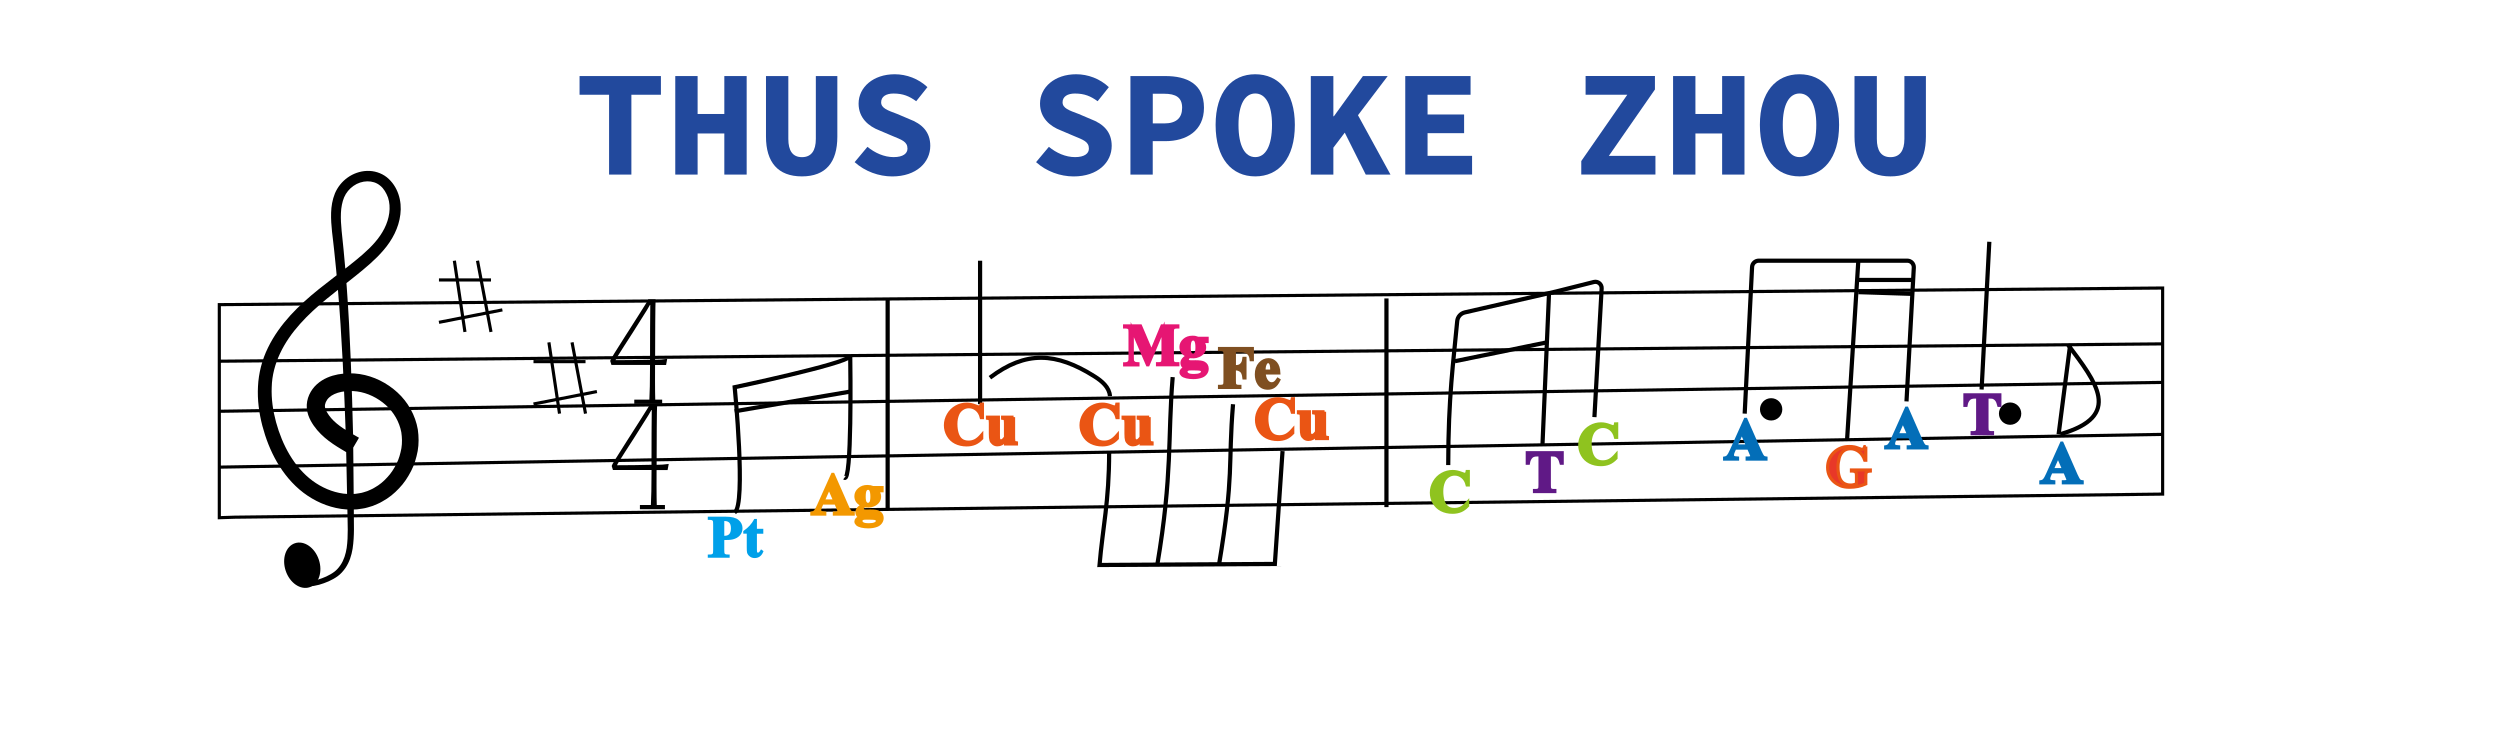 <svg xmlns="http://www.w3.org/2000/svg" xmlns:xlink="http://www.w3.org/1999/xlink" x="0px" y="0px" viewBox="0 0 595.28 175.43" style="enable-background:new 0 0 595.28 175.43;" xml:space="preserve"><style type="text/css">	.st0{fill:none;stroke:#000000;stroke-width:0.75;stroke-miterlimit:10;}	.st1{fill:none;stroke:#000000;stroke-miterlimit:10;}	.st2{fill:#00A0E9;stroke:#00A0E9;stroke-width:0.5;stroke-miterlimit:10;}	.st3{fill:#F39800;stroke:#F39800;stroke-width:0.75;stroke-miterlimit:10;}	.st4{fill:#EA5514;stroke:#EA5514;stroke-width:0.75;stroke-miterlimit:10;}	.st5{fill:#E61673;stroke:#E61673;stroke-width:0.75;stroke-miterlimit:10;}	.st6{fill:#7F4F21;stroke:#7F4F21;stroke-width:0.75;stroke-miterlimit:10;}	.st7{fill:#8FC31F;stroke:#8FC31F;stroke-width:0.75;stroke-miterlimit:10;}	.st8{fill:#601986;stroke:#601986;stroke-width:0.75;stroke-miterlimit:10;}	.st9{fill:#036EB8;stroke:#036EB8;stroke-width:0.75;stroke-miterlimit:10;}	.st10{fill:#E83828;stroke:#EA5514;stroke-width:0.75;stroke-miterlimit:10;}	.st11{fill:#22499D;}	.st12{fill:none;}</style><g id="&#x56FE;&#x5C42;_1">	<polygon class="st0" points="52.22,123.27 52.22,75.16 52.22,72.54 514.95,68.58 514.95,117.65 55.89,123.15  "></polygon>	<line class="st0" x1="52.22" y1="86.01" x2="514.95" y2="81.88"></line>	<line class="st0" x1="52.22" y1="97.93" x2="514.95" y2="91.05"></line>	<line class="st0" x1="52.22" y1="111.23" x2="514.95" y2="103.43"></line>	<g>		<g>			<g>				<g>					<path d="M70.29,136.07c0.09,0.73,0.41,1.46,1.04,1.86c0.62,0.41,1.39,0.5,2.12,0.47c1.48-0.04,2.9-0.54,4.24-1.13      c0.66-0.32,1.32-0.67,1.9-1.11c0.58-0.43,1.07-1,1.48-1.6c0.83-1.21,1.25-2.65,1.48-4.09c0.41-2.91,0.21-5.89,0.17-8.84      l-0.18-8.88l-0.19-8.87l-0.34-8.87c-0.24-5.91-0.53-11.82-0.92-17.72c-0.39-5.9-0.88-11.79-1.52-17.67      c-0.28-2.93-0.82-5.86-0.73-8.95c0.05-1.54,0.29-3.09,0.91-4.62c0.63-1.5,1.69-2.82,3.02-3.77c1.33-0.95,2.94-1.53,4.61-1.59      c1.66-0.06,3.39,0.46,4.72,1.51c2.67,2.16,3.65,5.69,3.23,8.86c-0.37,3.2-1.96,6.12-3.96,8.45c-2.01,2.37-4.36,4.28-6.67,6.15      c-4.64,3.73-9.44,7.17-13.26,11.47c-3.82,4.25-6.61,9.45-6.74,15.05c-0.12,2.79,0.29,5.61,1.03,8.34      c0.75,2.74,1.82,5.39,3.25,7.79c1.43,2.39,3.25,4.54,5.42,6.15c2.18,1.61,4.73,2.72,7.35,3.07c1.3,0.15,2.64,0.17,3.88-0.1      c0.64-0.07,1.24-0.33,1.85-0.5c0.58-0.27,1.19-0.48,1.73-0.84c1.13-0.62,2.14-1.47,3.01-2.44c0.9-0.94,1.61-2.07,2.19-3.23      c0.6-1.16,0.93-2.43,1.17-3.69c0.21-1.27,0.16-2.56-0.02-3.8c-0.47-2.47-1.77-4.77-3.7-6.49c-1.91-1.71-4.34-2.9-6.84-3.24      c-1.25-0.17-2.5-0.12-3.72,0.1c-1.2,0.24-2.27,0.71-2.95,1.36c-0.69,0.64-1.06,1.55-0.97,2.2c0.04,0.68,0.69,1.79,1.48,2.7      c1.59,1.85,4.02,3.19,6.62,4.67l-2.27,3.88c-2.48-1.49-5.39-3.01-7.69-5.71c-0.57-0.68-1.07-1.38-1.52-2.2      c-0.44-0.82-0.83-1.8-0.94-2.94c-0.1-1.15,0.13-2.29,0.57-3.26c0.44-0.97,1.06-1.81,1.82-2.5c1.53-1.38,3.34-2.03,5.04-2.36      c1.71-0.3,3.46-0.34,5.15-0.08c3.39,0.52,6.51,2.11,8.99,4.38c2.49,2.27,4.28,5.42,4.86,8.83c0.24,1.7,0.26,3.43-0.03,5.1      c-0.32,1.66-0.79,3.3-1.57,4.78c-0.77,1.49-1.69,2.91-2.86,4.11c-1.14,1.23-2.46,2.31-3.96,3.12      c-0.72,0.45-1.53,0.74-2.31,1.08c-0.82,0.23-1.63,0.54-2.48,0.64c-1.69,0.33-3.39,0.29-5.05,0.07      c-3.32-0.49-6.39-1.89-8.98-3.85c-2.61-1.99-4.67-4.52-6.27-7.25c-1.59-2.75-2.72-5.68-3.51-8.69      c-0.78-3.02-1.21-6.17-1.04-9.36c0.15-3.18,0.98-6.4,2.39-9.25c1.39-2.86,3.26-5.41,5.34-7.7c4.19-4.59,9.17-8.04,13.76-11.66      c2.3-1.82,4.56-3.63,6.35-5.7c1.8-2.06,3.09-4.44,3.42-6.99c0.17-1.26,0.08-2.52-0.29-3.66c-0.42-1.13-1.02-2.19-1.89-2.87      c-1.69-1.42-4.4-1.31-6.34,0.07c-0.97,0.68-1.76,1.62-2.23,2.72c-0.45,1.08-0.71,2.42-0.76,3.76c-0.12,2.7,0.36,5.65,0.62,8.62      c0.58,5.92,1,11.85,1.32,17.78c0.32,5.93,0.54,11.86,0.72,17.78l0.24,8.88l0.09,8.9l0.08,8.9c-0.01,2.98,0.19,5.88-0.29,9.06      c-0.26,1.57-0.75,3.21-1.75,4.64c-0.51,0.71-1.06,1.35-1.81,1.9c-0.7,0.51-1.42,0.88-2.15,1.22c-1.48,0.63-3,1.15-4.76,1.2      c-0.86,0.02-1.86-0.06-2.84-0.71c-0.97-0.62-1.48-1.81-1.56-2.79L70.29,136.07z"></path>				</g>			</g>		</g>	</g>	<line class="st0" x1="104.52" y1="66.66" x2="116.91" y2="66.66"></line>	<line class="st0" x1="104.52" y1="76.75" x2="119.62" y2="73.79"></line>	<line class="st0" x1="108.19" y1="62.08" x2="110.71" y2="79.04"></line>	<line class="st0" x1="113.7" y1="62.08" x2="116.91" y2="79.04"></line>	<line class="st0" x1="127.03" y1="86.11" x2="139.42" y2="86.11"></line>	<line class="st0" x1="127.03" y1="96.2" x2="142.13" y2="93.23"></line>	<line class="st0" x1="130.7" y1="81.52" x2="133.23" y2="98.49"></line>	<line class="st0" x1="136.21" y1="81.52" x2="139.42" y2="98.49"></line>	<ellipse transform="matrix(0.949 -0.316 0.316 0.949 -38.848 29.665)" cx="71.98" cy="134.53" rx="4.16" ry="5.52"></ellipse>	<polyline class="st1" points="152.37,120.75 156.01,120.75 158.33,120.75  "></polyline>	<line class="st1" x1="151.03" y1="95.66" x2="157.67" y2="95.66"></line>	<path class="st1" d="M174.94,122.01c2.75-1.83,0-29.81,0-29.81s26.14-5.5,27.52-7.34"></path>	<path class="st1" d="M202.45,84.86c0.04,2.7,0.42,30.24-1.38,28.89"></path>	<line class="st1" x1="174.94" y1="97.93" x2="202.51" y2="93.23"></line>	<line class="st1" x1="211.36" y1="71.18" x2="211.36" y2="121.29"></line>	<line class="st1" x1="233.37" y1="62.08" x2="233.37" y2="96.23"></line>	<path class="st1" d="M235.71,89.93c8.56-6.46,15.75-6.09,24.94-0.28c1.73,1.09,3.52,2.61,3.64,4.67"></path>	<path class="st1" d="M264.1,107.66c0,11.82-1.53,17.91-2.29,26.87l41.75-0.25l1.83-26.87"></path>	<path class="st1" d="M279.23,89.79c-1.22,14.91,0,22.83-3.67,44.74"></path>	<line class="st1" x1="330.13" y1="71.06" x2="330.13" y2="120.75"></line>	<path class="st1" d="M344.84,110.73c0-16.19,1.28-24.86,2.14-34.27c0.09-1.01,0.83-1.84,1.81-2.07l21.78-4.99l8.94-2.25  c0.98-0.25,1.92,0.53,1.86,1.54l-1.72,30.63"></path>	<line class="st1" x1="367.28" y1="105.92" x2="368.84" y2="69.83"></line>	<line class="st1" x1="346.42" y1="86.01" x2="368.33" y2="81.52"></line>	<path class="st1" d="M415.43,98.49l1.76-34.9c0.04-0.85,0.74-1.52,1.6-1.52h35.35c0.9,0,1.61,0.75,1.56,1.65l-1.74,31.86"></path>	<line class="st1" x1="442.49" y1="62.08" x2="439.81" y2="104.72"></line>	<line class="st1" x1="442.2" y1="66.66" x2="455.54" y2="66.66"></line>	<line class="st1" x1="442.49" y1="69.56" x2="455.3" y2="69.97"></line>	<line class="st1" x1="473.68" y1="57.57" x2="471.84" y2="92.75"></line>	<line class="st1" x1="492.93" y1="82.08" x2="490.18" y2="103.43"></line>	<path class="st1" d="M492.46,82.14c6.49,8.71,13.27,16.92-1.88,21.24"></path>	<g>		<g>			<path class="st2" d="M172.21,128.35v2.57c0,0.5,0.03,0.82,0.09,0.95c0.06,0.13,0.17,0.23,0.33,0.31s0.45,0.12,0.86,0.12v0.25    h-4.71v-0.25c0.43,0,0.72-0.04,0.87-0.12c0.15-0.08,0.26-0.18,0.32-0.31s0.09-0.44,0.09-0.94v-6.02c0-0.5-0.03-0.82-0.09-0.95    c-0.06-0.13-0.17-0.23-0.32-0.31s-0.44-0.12-0.87-0.12v-0.25h4.04c1.33,0,2.29,0.24,2.86,0.71s0.87,1.07,0.87,1.78    c0,0.6-0.19,1.12-0.56,1.54s-0.89,0.72-1.54,0.88C174.01,128.3,173.26,128.35,172.21,128.35z M172.21,123.81v4.01    c0.15,0.01,0.26,0.01,0.34,0.01c0.56,0,0.98-0.17,1.29-0.5c0.3-0.33,0.45-0.84,0.45-1.53c0-0.69-0.15-1.19-0.45-1.51    s-0.75-0.48-1.35-0.48H172.21z"></path>			<path class="st2" d="M179.98,123.82v2.34h1.52v0.68h-1.52v3.94c0,0.37,0.02,0.61,0.05,0.71c0.03,0.11,0.09,0.19,0.18,0.26    c0.09,0.07,0.17,0.1,0.24,0.1c0.3,0,0.58-0.23,0.84-0.68l0.21,0.15c-0.37,0.88-0.97,1.31-1.8,1.31c-0.41,0-0.75-0.11-1.03-0.34    c-0.28-0.22-0.46-0.48-0.54-0.75c-0.05-0.16-0.07-0.57-0.07-1.26v-3.45h-0.83v-0.24c0.57-0.41,1.06-0.83,1.47-1.28    s0.76-0.95,1.06-1.5H179.98z"></path>		</g>	</g>	<g>		<g>			<path class="st3" d="M199.02,119.78h-3.27l-0.39,0.9c-0.13,0.3-0.19,0.55-0.19,0.75c0,0.26,0.1,0.45,0.31,0.57    c0.12,0.07,0.43,0.13,0.91,0.16v0.25h-3.08v-0.25c0.33-0.05,0.61-0.19,0.82-0.41c0.21-0.23,0.48-0.69,0.79-1.4l3.32-7.4h0.13    l3.34,7.6c0.32,0.72,0.58,1.17,0.79,1.36c0.15,0.14,0.37,0.22,0.66,0.25v0.25h-4.48v-0.25h0.18c0.36,0,0.61-0.05,0.76-0.15    c0.1-0.07,0.15-0.18,0.15-0.31c0-0.08-0.01-0.17-0.04-0.25c-0.01-0.04-0.08-0.21-0.21-0.51L199.02,119.78z M198.79,119.28    l-1.38-3.19l-1.42,3.19H198.79z"></path>			<path class="st3" d="M207.88,116.1h2.15v0.75h-1.22c0.22,0.22,0.38,0.43,0.46,0.61c0.11,0.25,0.16,0.5,0.16,0.77    c0,0.46-0.13,0.85-0.38,1.19c-0.25,0.34-0.6,0.6-1.03,0.79c-0.44,0.19-0.82,0.28-1.16,0.28c-0.03,0-0.3-0.01-0.82-0.03    c-0.21,0-0.38,0.07-0.52,0.2c-0.14,0.13-0.21,0.29-0.21,0.48c0,0.16,0.06,0.3,0.19,0.4s0.33,0.16,0.61,0.16l1.18-0.01    c0.96,0,1.62,0.1,1.98,0.31c0.52,0.29,0.77,0.74,0.77,1.35c0,0.39-0.12,0.74-0.36,1.06c-0.24,0.32-0.55,0.55-0.94,0.7    c-0.59,0.22-1.26,0.33-2.03,0.33c-0.57,0-1.1-0.06-1.57-0.17c-0.47-0.11-0.81-0.27-1.02-0.46c-0.21-0.2-0.31-0.41-0.31-0.62    c0-0.21,0.08-0.4,0.24-0.56c0.16-0.17,0.45-0.31,0.88-0.42c-0.59-0.29-0.89-0.7-0.89-1.22c0-0.31,0.12-0.62,0.36-0.92    s0.62-0.55,1.15-0.77c-0.61-0.22-1.05-0.52-1.33-0.88s-0.41-0.79-0.41-1.26c0-0.62,0.26-1.17,0.77-1.62    c0.51-0.46,1.17-0.69,1.97-0.69C206.99,115.84,207.43,115.93,207.88,116.1z M206.29,123.36c-0.46,0-0.77,0.04-0.92,0.12    c-0.26,0.14-0.39,0.33-0.39,0.57c0,0.23,0.13,0.44,0.4,0.63c0.27,0.19,0.77,0.28,1.52,0.28c0.63,0,1.13-0.08,1.49-0.25    s0.54-0.41,0.54-0.71c0-0.11-0.03-0.21-0.1-0.29c-0.12-0.14-0.31-0.23-0.56-0.28S207.37,123.36,206.29,123.36z M206.7,116.26    c-0.26,0-0.49,0.13-0.67,0.4c-0.18,0.27-0.27,0.82-0.27,1.66c0,0.68,0.09,1.14,0.27,1.4c0.18,0.25,0.39,0.38,0.64,0.38    c0.27,0,0.5-0.12,0.68-0.38s0.27-0.74,0.27-1.46c0-0.82-0.1-1.37-0.31-1.67C207.17,116.37,206.96,116.26,206.7,116.26z"></path>		</g>	</g>	<g>		<g>			<path class="st4" d="M266.22,96.23v3.21h-0.27c-0.2-0.84-0.57-1.48-1.12-1.93s-1.17-0.67-1.86-0.67c-0.58,0-1.11,0.17-1.59,0.5    s-0.84,0.77-1.06,1.31c-0.29,0.69-0.43,1.45-0.43,2.3c0,0.83,0.1,1.58,0.31,2.27c0.21,0.68,0.54,1.2,0.98,1.54    c0.45,0.35,1.03,0.52,1.74,0.52c0.58,0,1.12-0.13,1.6-0.38s1-0.7,1.53-1.32v0.8c-0.52,0.54-1.06,0.94-1.62,1.18    c-0.56,0.24-1.22,0.37-1.97,0.37c-0.99,0-1.87-0.2-2.64-0.59s-1.36-0.97-1.78-1.71s-0.63-1.53-0.63-2.37    c0-0.88,0.23-1.72,0.69-2.52s1.09-1.41,1.87-1.85s1.62-0.66,2.51-0.66c0.65,0,1.34,0.14,2.06,0.42c0.42,0.16,0.69,0.25,0.8,0.25    c0.15,0,0.27-0.05,0.38-0.16c0.11-0.11,0.18-0.28,0.21-0.51H266.22z"></path>			<path class="st4" d="M273.63,99.32v5c0,0.49,0.05,0.79,0.14,0.91c0.09,0.12,0.28,0.2,0.55,0.23v0.25h-2.6v-0.85    c-0.31,0.36-0.61,0.63-0.92,0.8c-0.31,0.17-0.65,0.25-1.03,0.25c-0.36,0-0.68-0.11-0.96-0.33c-0.28-0.22-0.47-0.48-0.56-0.78    s-0.14-0.81-0.14-1.55v-2.54c0-0.48-0.04-0.78-0.13-0.9s-0.27-0.2-0.56-0.23v-0.25h2.6v4.37c0,0.46,0.02,0.75,0.06,0.88    s0.11,0.23,0.21,0.3s0.2,0.1,0.32,0.1c0.16,0,0.31-0.04,0.44-0.13c0.18-0.12,0.4-0.36,0.66-0.72v-3.42c0-0.48-0.04-0.78-0.13-0.9    s-0.27-0.2-0.56-0.23v-0.25H273.63z"></path>		</g>	</g>	<g>		<g>			<path class="st5" d="M274.17,83.72l2.52-6.11h3.77v0.25h-0.3c-0.27,0-0.49,0.05-0.66,0.14c-0.11,0.06-0.21,0.17-0.27,0.32    c-0.05,0.11-0.08,0.39-0.08,0.85v6.11c0,0.47,0.02,0.77,0.08,0.89s0.15,0.22,0.31,0.31c0.15,0.09,0.36,0.13,0.62,0.13h0.3v0.25    h-4.84v-0.25h0.3c0.27,0,0.49-0.05,0.66-0.14c0.11-0.06,0.21-0.17,0.27-0.33c0.05-0.11,0.08-0.4,0.08-0.86v-6.87l-3.55,8.46    h-0.16l-3.61-8.39v6.53c0,0.46,0.01,0.74,0.03,0.84c0.06,0.23,0.19,0.41,0.39,0.56c0.2,0.14,0.51,0.22,0.93,0.22v0.25h-3.17    v-0.25h0.1c0.21,0,0.4-0.03,0.57-0.1c0.18-0.07,0.31-0.17,0.4-0.28s0.16-0.29,0.21-0.5c0.01-0.05,0.01-0.28,0.01-0.7v-5.87    c0-0.47-0.02-0.76-0.08-0.88c-0.05-0.12-0.15-0.22-0.31-0.31c-0.15-0.09-0.36-0.13-0.62-0.13h-0.29v-0.25h3.79L274.17,83.72z"></path>			<path class="st5" d="M285.28,80.56h2.15v0.75h-1.22c0.22,0.22,0.38,0.43,0.46,0.61c0.11,0.25,0.16,0.5,0.16,0.77    c0,0.46-0.13,0.85-0.38,1.19c-0.25,0.34-0.6,0.6-1.03,0.79c-0.44,0.19-0.82,0.28-1.16,0.28c-0.03,0-0.3-0.01-0.82-0.03    c-0.21,0-0.38,0.07-0.52,0.2c-0.14,0.13-0.21,0.29-0.21,0.48c0,0.16,0.06,0.3,0.19,0.4s0.33,0.16,0.61,0.16l1.18-0.01    c0.96,0,1.62,0.1,1.98,0.31c0.52,0.29,0.77,0.74,0.77,1.35c0,0.39-0.12,0.74-0.36,1.06c-0.24,0.32-0.55,0.55-0.94,0.7    c-0.59,0.22-1.26,0.33-2.03,0.33c-0.57,0-1.1-0.06-1.57-0.17c-0.47-0.11-0.81-0.27-1.02-0.46c-0.21-0.2-0.31-0.41-0.31-0.62    c0-0.21,0.08-0.4,0.24-0.56c0.16-0.17,0.45-0.31,0.88-0.42c-0.59-0.29-0.89-0.7-0.89-1.22c0-0.31,0.12-0.62,0.36-0.92    s0.62-0.55,1.15-0.77c-0.61-0.22-1.05-0.52-1.33-0.88s-0.41-0.79-0.41-1.26c0-0.62,0.26-1.17,0.77-1.62    c0.51-0.46,1.17-0.69,1.97-0.69C284.4,80.29,284.83,80.38,285.28,80.56z M283.7,87.82c-0.46,0-0.77,0.04-0.92,0.12    c-0.26,0.14-0.39,0.33-0.39,0.57c0,0.23,0.13,0.44,0.4,0.63c0.27,0.19,0.77,0.28,1.52,0.28c0.63,0,1.13-0.08,1.49-0.25    s0.54-0.41,0.54-0.71c0-0.11-0.03-0.21-0.1-0.29c-0.12-0.14-0.31-0.23-0.56-0.28S284.77,87.82,283.7,87.82z M284.1,80.72    c-0.26,0-0.49,0.13-0.67,0.4c-0.18,0.27-0.27,0.82-0.27,1.66c0,0.68,0.09,1.14,0.27,1.4c0.18,0.25,0.39,0.38,0.64,0.38    c0.27,0,0.5-0.12,0.68-0.38s0.27-0.74,0.27-1.46c0-0.82-0.1-1.37-0.31-1.67C284.57,80.83,284.37,80.72,284.1,80.72z"></path>		</g>	</g>	<g>		<g>			<path class="st6" d="M293.92,83.5v3.81h0.27c0.41,0,0.75-0.06,1-0.18s0.48-0.33,0.66-0.62s0.3-0.69,0.35-1.18h0.24v4.66h-0.24    c-0.09-0.88-0.32-1.46-0.71-1.74c-0.39-0.28-0.82-0.42-1.31-0.42h-0.27v2.84c0,0.47,0.03,0.77,0.08,0.89s0.15,0.22,0.31,0.31    c0.15,0.09,0.36,0.13,0.62,0.13h0.31v0.25h-4.85v-0.25h0.31c0.27,0,0.49-0.05,0.65-0.14c0.12-0.06,0.21-0.17,0.27-0.33    c0.05-0.11,0.08-0.4,0.08-0.86v-6.1c0-0.47-0.02-0.77-0.08-0.89s-0.15-0.22-0.3-0.31c-0.15-0.09-0.36-0.13-0.62-0.13h-0.31v-0.25    h7.82v2.66h-0.28c-0.06-0.62-0.23-1.09-0.49-1.39s-0.64-0.51-1.14-0.64c-0.27-0.07-0.78-0.1-1.52-0.1H293.92z"></path>			<path class="st6" d="M304.51,88.81H301c0.04,0.85,0.27,1.52,0.68,2.01c0.31,0.38,0.69,0.57,1.13,0.57c0.27,0,0.52-0.08,0.75-0.23    c0.22-0.15,0.46-0.43,0.72-0.82l0.23,0.15c-0.35,0.71-0.73,1.21-1.15,1.5c-0.42,0.29-0.9,0.44-1.46,0.44    c-0.95,0-1.67-0.36-2.15-1.09c-0.39-0.59-0.59-1.32-0.59-2.19c0-1.07,0.29-1.92,0.87-2.55c0.58-0.63,1.25-0.95,2.03-0.95    c0.65,0,1.21,0.27,1.69,0.8C304.21,86.98,304.47,87.76,304.51,88.81z M302.83,88.35c0-0.73-0.04-1.24-0.12-1.51    c-0.08-0.27-0.2-0.48-0.37-0.62c-0.1-0.08-0.22-0.12-0.38-0.12c-0.24,0-0.43,0.12-0.58,0.35c-0.27,0.41-0.4,0.96-0.4,1.67v0.24    H302.83z"></path>		</g>	</g>	<g>		<g>			<path class="st7" d="M349.62,112.27v3.21h-0.27c-0.2-0.84-0.57-1.48-1.12-1.93s-1.17-0.67-1.86-0.67c-0.58,0-1.11,0.17-1.59,0.5    c-0.48,0.33-0.84,0.77-1.06,1.31c-0.29,0.69-0.43,1.45-0.43,2.3c0,0.83,0.1,1.58,0.31,2.27c0.21,0.68,0.54,1.2,0.98,1.54    c0.45,0.35,1.03,0.52,1.74,0.52c0.58,0,1.12-0.13,1.6-0.38s1-0.7,1.54-1.32v0.8c-0.52,0.54-1.06,0.94-1.62,1.18    c-0.56,0.24-1.22,0.37-1.97,0.37c-0.99,0-1.87-0.2-2.64-0.59c-0.77-0.4-1.36-0.97-1.78-1.71s-0.62-1.53-0.62-2.37    c0-0.88,0.23-1.72,0.69-2.52c0.46-0.79,1.09-1.41,1.87-1.85s1.62-0.66,2.51-0.66c0.65,0,1.34,0.14,2.06,0.42    c0.42,0.16,0.69,0.25,0.8,0.25c0.15,0,0.27-0.05,0.38-0.16c0.11-0.11,0.18-0.28,0.21-0.51H349.62z"></path>		</g>	</g>	<g>		<g>			<path class="st8" d="M371.98,107.79v2.51h-0.25c-0.15-0.58-0.31-1-0.49-1.25c-0.18-0.25-0.42-0.46-0.73-0.61    c-0.17-0.08-0.48-0.12-0.91-0.12h-0.69v7.15c0,0.47,0.03,0.77,0.08,0.89c0.05,0.12,0.15,0.22,0.31,0.31    c0.15,0.09,0.36,0.13,0.62,0.13h0.31v0.25h-4.85v-0.25h0.31c0.27,0,0.49-0.05,0.65-0.14c0.12-0.06,0.21-0.17,0.28-0.33    c0.05-0.11,0.08-0.4,0.08-0.86v-7.15h-0.67c-0.62,0-1.08,0.13-1.36,0.4c-0.4,0.37-0.65,0.9-0.75,1.58h-0.26v-2.51H371.98z"></path>		</g>	</g>	<g>		<g>			<path class="st9" d="M416.36,106.69h-3.27l-0.39,0.9c-0.13,0.3-0.19,0.55-0.19,0.75c0,0.26,0.11,0.45,0.31,0.57    c0.12,0.07,0.43,0.13,0.91,0.16v0.25h-3.08v-0.25c0.33-0.05,0.61-0.19,0.82-0.41c0.21-0.23,0.48-0.69,0.79-1.4l3.32-7.4h0.13    l3.34,7.6c0.32,0.72,0.58,1.17,0.79,1.36c0.16,0.14,0.37,0.22,0.66,0.25v0.25h-4.48v-0.25h0.18c0.36,0,0.61-0.05,0.76-0.15    c0.1-0.07,0.15-0.18,0.15-0.31c0-0.08-0.01-0.17-0.04-0.25c-0.01-0.04-0.08-0.21-0.21-0.51L416.36,106.69z M416.13,106.19    l-1.38-3.19l-1.42,3.19H416.13z"></path>		</g>	</g>	<g>		<g>			<path class="st10" d="M444.27,106.32v3.27h-0.25c-0.31-0.89-0.76-1.57-1.37-2.04c-0.61-0.46-1.28-0.7-2-0.7    c-0.69,0-1.27,0.19-1.73,0.58c-0.46,0.39-0.79,0.93-0.98,1.63s-0.29,1.41-0.29,2.15c0,0.89,0.1,1.67,0.31,2.34    c0.21,0.67,0.55,1.16,1.01,1.48c0.47,0.31,1.02,0.47,1.67,0.47c0.22,0,0.45-0.02,0.69-0.07c0.24-0.05,0.48-0.12,0.72-0.21v-1.93    c0-0.36-0.03-0.6-0.08-0.71c-0.05-0.11-0.15-0.2-0.31-0.29s-0.35-0.13-0.57-0.13h-0.24v-0.25h4.5v0.25    c-0.34,0.02-0.58,0.07-0.71,0.14c-0.13,0.07-0.24,0.19-0.31,0.35c-0.04,0.09-0.06,0.3-0.06,0.64v1.93    c-0.59,0.26-1.21,0.46-1.85,0.6c-0.64,0.13-1.3,0.2-1.99,0.2c-0.88,0-1.61-0.12-2.19-0.36c-0.58-0.24-1.09-0.55-1.54-0.94    c-0.44-0.39-0.79-0.83-1.04-1.32c-0.32-0.63-0.48-1.33-0.48-2.11c0-1.39,0.49-2.57,1.47-3.53c0.98-0.96,2.21-1.44,3.7-1.44    c0.46,0,0.88,0.04,1.24,0.11c0.2,0.04,0.53,0.14,0.97,0.31c0.45,0.17,0.71,0.26,0.8,0.26c0.13,0,0.25-0.05,0.36-0.14    c0.11-0.09,0.21-0.27,0.3-0.53H444.27z"></path>		</g>	</g>	<g>		<g>			<path class="st4" d="M307.98,94.95v3.21h-0.27c-0.2-0.84-0.57-1.48-1.12-1.93s-1.17-0.67-1.86-0.67c-0.58,0-1.11,0.17-1.59,0.5    c-0.48,0.33-0.84,0.77-1.06,1.31c-0.29,0.69-0.43,1.45-0.43,2.3c0,0.83,0.1,1.58,0.31,2.27c0.21,0.68,0.54,1.2,0.98,1.54    c0.45,0.35,1.03,0.52,1.74,0.52c0.58,0,1.12-0.13,1.6-0.38s1-0.7,1.54-1.32v0.8c-0.52,0.54-1.06,0.94-1.62,1.18    c-0.56,0.24-1.22,0.37-1.97,0.37c-0.99,0-1.87-0.2-2.64-0.59c-0.77-0.4-1.36-0.97-1.78-1.71s-0.62-1.53-0.62-2.37    c0-0.88,0.23-1.72,0.69-2.52c0.46-0.79,1.09-1.41,1.87-1.85s1.62-0.66,2.51-0.66c0.65,0,1.34,0.14,2.06,0.42    c0.42,0.16,0.69,0.25,0.8,0.25c0.15,0,0.27-0.05,0.38-0.16c0.11-0.11,0.18-0.28,0.21-0.51H307.98z"></path>			<path class="st4" d="M315.39,98.04v5c0,0.49,0.04,0.79,0.14,0.91c0.09,0.12,0.28,0.2,0.55,0.23v0.25h-2.6v-0.85    c-0.31,0.36-0.61,0.63-0.92,0.8c-0.31,0.17-0.65,0.25-1.03,0.25c-0.36,0-0.68-0.11-0.96-0.33c-0.28-0.22-0.47-0.48-0.56-0.78    s-0.14-0.81-0.14-1.55v-2.54c0-0.48-0.04-0.78-0.13-0.9s-0.27-0.2-0.56-0.23v-0.25h2.6v4.37c0,0.46,0.02,0.75,0.06,0.88    c0.04,0.13,0.11,0.23,0.21,0.3c0.09,0.07,0.2,0.1,0.33,0.1c0.16,0,0.31-0.04,0.44-0.13c0.18-0.12,0.4-0.36,0.66-0.72v-3.42    c0-0.48-0.04-0.78-0.13-0.9s-0.27-0.2-0.56-0.23v-0.25H315.39z"></path>		</g>	</g>	<g>		<g>			<path class="st4" d="M233.93,96.23v3.21h-0.27c-0.2-0.84-0.57-1.48-1.12-1.93s-1.17-0.67-1.86-0.67c-0.58,0-1.11,0.17-1.59,0.5    s-0.84,0.77-1.06,1.31c-0.29,0.69-0.43,1.45-0.43,2.3c0,0.83,0.1,1.58,0.31,2.27c0.21,0.68,0.54,1.2,0.98,1.54    c0.45,0.35,1.03,0.52,1.74,0.52c0.58,0,1.12-0.13,1.6-0.38s1-0.7,1.53-1.32v0.8c-0.52,0.54-1.06,0.94-1.62,1.18    c-0.56,0.24-1.22,0.37-1.97,0.37c-0.99,0-1.87-0.2-2.64-0.59s-1.36-0.97-1.78-1.71s-0.63-1.53-0.63-2.37    c0-0.88,0.23-1.72,0.69-2.52s1.09-1.41,1.87-1.85s1.62-0.66,2.51-0.66c0.65,0,1.34,0.14,2.06,0.42c0.42,0.16,0.69,0.25,0.8,0.25    c0.15,0,0.27-0.05,0.38-0.16c0.11-0.11,0.18-0.28,0.21-0.51H233.93z"></path>			<path class="st4" d="M241.34,99.32v5c0,0.49,0.05,0.79,0.14,0.91c0.09,0.12,0.28,0.2,0.55,0.23v0.25h-2.6v-0.85    c-0.31,0.36-0.61,0.63-0.92,0.8c-0.31,0.17-0.65,0.25-1.03,0.25c-0.36,0-0.68-0.11-0.96-0.33c-0.28-0.22-0.47-0.48-0.56-0.78    s-0.14-0.81-0.14-1.55v-2.54c0-0.48-0.04-0.78-0.13-0.9s-0.27-0.2-0.56-0.23v-0.25h2.6v4.37c0,0.46,0.02,0.75,0.06,0.88    s0.11,0.23,0.21,0.3s0.2,0.1,0.32,0.1c0.16,0,0.31-0.04,0.44-0.13c0.18-0.12,0.4-0.36,0.66-0.72v-3.42c0-0.48-0.04-0.78-0.13-0.9    s-0.27-0.2-0.56-0.23v-0.25H241.34z"></path>		</g>	</g>	<g>		<g>			<path class="st7" d="M384.95,100.93v3.21h-0.27c-0.2-0.84-0.57-1.48-1.12-1.93s-1.17-0.67-1.86-0.67c-0.58,0-1.11,0.17-1.59,0.5    c-0.48,0.33-0.84,0.77-1.06,1.31c-0.29,0.69-0.43,1.45-0.43,2.3c0,0.83,0.1,1.58,0.31,2.27c0.21,0.68,0.54,1.2,0.98,1.54    c0.45,0.35,1.03,0.52,1.74,0.52c0.58,0,1.12-0.13,1.6-0.38s1-0.7,1.54-1.32v0.8c-0.52,0.54-1.06,0.94-1.62,1.18    c-0.56,0.24-1.22,0.37-1.97,0.37c-0.99,0-1.87-0.2-2.64-0.59c-0.77-0.4-1.36-0.97-1.78-1.71s-0.62-1.53-0.62-2.37    c0-0.88,0.23-1.72,0.69-2.52c0.46-0.79,1.09-1.41,1.87-1.85s1.62-0.66,2.51-0.66c0.65,0,1.34,0.14,2.06,0.42    c0.42,0.16,0.69,0.25,0.8,0.25c0.15,0,0.27-0.05,0.38-0.16c0.11-0.11,0.18-0.28,0.21-0.51H384.95z"></path>		</g>	</g>	<g>		<g>			<path class="st9" d="M454.72,104.02h-3.27l-0.39,0.9c-0.13,0.3-0.19,0.55-0.19,0.75c0,0.26,0.1,0.45,0.31,0.57    c0.12,0.07,0.43,0.13,0.91,0.16v0.25H449v-0.25c0.33-0.05,0.61-0.19,0.82-0.41c0.21-0.23,0.48-0.69,0.79-1.4l3.32-7.4h0.13    l3.34,7.6c0.32,0.72,0.58,1.17,0.79,1.36c0.15,0.14,0.37,0.22,0.66,0.25v0.25h-4.48v-0.25h0.18c0.36,0,0.61-0.05,0.76-0.15    c0.1-0.07,0.15-0.18,0.15-0.31c0-0.08-0.01-0.17-0.04-0.25c-0.01-0.04-0.08-0.21-0.21-0.51L454.72,104.02z M454.49,103.52    l-1.38-3.19l-1.42,3.19H454.49z"></path>		</g>	</g>	<g>		<g>			<path class="st9" d="M491.66,112.34h-3.27l-0.39,0.9c-0.13,0.3-0.19,0.55-0.19,0.75c0,0.26,0.1,0.45,0.31,0.57    c0.12,0.07,0.43,0.13,0.91,0.16v0.25h-3.08v-0.25c0.33-0.05,0.61-0.19,0.82-0.41c0.21-0.23,0.48-0.69,0.79-1.4l3.32-7.4H491    l3.34,7.6c0.32,0.72,0.58,1.17,0.79,1.36c0.15,0.14,0.37,0.22,0.66,0.25v0.25h-4.48v-0.25h0.18c0.36,0,0.61-0.05,0.76-0.15    c0.1-0.07,0.15-0.18,0.15-0.31c0-0.08-0.01-0.17-0.04-0.25c-0.01-0.04-0.08-0.21-0.21-0.51L491.66,112.34z M491.42,111.83    l-1.38-3.19l-1.42,3.19H491.42z"></path>		</g>	</g>	<circle cx="421.73" cy="97.47" r="2.66"></circle>	<circle cx="478.63" cy="98.49" r="2.66"></circle>	<g>		<g>			<path class="st8" d="M476.19,94.01v2.51h-0.25c-0.15-0.58-0.31-1-0.49-1.25c-0.18-0.25-0.42-0.46-0.73-0.61    c-0.17-0.08-0.48-0.12-0.91-0.12h-0.69v7.15c0,0.47,0.03,0.77,0.08,0.89c0.05,0.12,0.15,0.22,0.31,0.31    c0.15,0.09,0.36,0.13,0.62,0.13h0.31v0.25h-4.85v-0.25h0.31c0.27,0,0.49-0.05,0.65-0.14c0.12-0.06,0.21-0.17,0.28-0.33    c0.05-0.11,0.08-0.4,0.08-0.86v-7.15h-0.67c-0.62,0-1.08,0.13-1.36,0.4c-0.4,0.37-0.65,0.9-0.75,1.58h-0.26v-2.51H476.19z"></path>		</g>	</g>	<g>		<g>			<path class="st11" d="M145.03,22.56H138v-4.45h19.37v4.45h-7.03v19.01h-5.31V22.56z"></path>			<path class="st11" d="M160.79,18.11h5.32v9.03h6.36v-9.03h5.32v23.46h-5.32v-9.79h-6.36v9.79h-5.32V18.11z"></path>			<path class="st11" d="M182.39,32.53V18.11h5.32v14.97c0,2.81,1.03,4.34,3.24,4.34c2.22,0,3.31-1.53,3.31-4.34V18.11h5.12v14.43    c0,6.09-2.74,9.46-8.44,9.46C185.24,42,182.39,38.63,182.39,32.53z"></path>			<path class="st11" d="M203.5,38.61l3.05-3.65c1.77,1.45,3.96,2.45,6.24,2.45c2.25,0,3.29-0.87,3.29-2.02    c0-1.69-1.39-2.1-3.61-3.03l-3.06-1.3c-2.6-0.99-4.97-2.98-4.97-6.39c0-3.89,3.5-6.99,8.6-6.99c2.82,0,5.67,1.06,7.79,3.07    l-2.67,3.35c-1.65-1.19-3.11-1.83-5.41-1.83c-1.75,0-2.94,0.72-2.94,2.09c0,1.41,1.57,1.93,3.82,2.77l2.87,1.22    c3.07,1.15,5.01,3.07,5.01,6.38c0,3.9-3.27,7.28-9.08,7.28C209.26,42,205.99,40.84,203.5,38.61z"></path>			<path class="st11" d="M246.7,38.61l3.05-3.65c1.77,1.45,3.96,2.45,6.24,2.45c2.25,0,3.29-0.87,3.29-2.02    c0-1.69-1.39-2.1-3.61-3.03l-3.06-1.3c-2.6-0.99-4.97-2.98-4.97-6.39c0-3.89,3.5-6.99,8.6-6.99c2.82,0,5.67,1.06,7.79,3.07    l-2.67,3.35c-1.65-1.19-3.11-1.83-5.41-1.83c-1.75,0-2.94,0.72-2.94,2.09c0,1.41,1.57,1.93,3.82,2.77l2.87,1.22    c3.07,1.15,5.01,3.07,5.01,6.38c0,3.9-3.27,7.28-9.08,7.28C252.46,42,249.19,40.84,246.7,38.61z"></path>			<path class="st11" d="M269.17,18.11h8.32c5.09,0,9.19,1.84,9.19,7.54c0,5.52-4.21,7.96-9.19,7.96h-3.01v7.96h-5.31V18.11z     M277.19,29.39c2.91,0,4.29-1.3,4.29-3.74c0-2.45-1.5-3.33-4.29-3.33h-2.7v7.07H277.19z"></path>			<path class="st11" d="M289.45,29.73c0-7.84,3.85-12.05,9.43-12.05c5.59,0,9.44,4.21,9.44,12.05c0,8.03-3.85,12.27-9.44,12.27    C293.3,42,289.45,37.75,289.45,29.73z M302.88,29.73c0-4.87-1.54-7.47-3.99-7.47c-2.45,0-3.99,2.59-3.99,7.47    c0,5.06,1.54,7.68,3.99,7.68C301.33,37.41,302.88,34.79,302.88,29.73z"></path>			<path class="st11" d="M312.12,18.11h5.37v9.57h0.13l6.91-9.57h5.9l-12.94,17.05v6.41h-5.37V18.11z M319.75,30.68l3.11-4.14    l8.23,15.03h-5.89L319.75,30.68z"></path>			<path class="st11" d="M334.61,18.11h15.55v4.45h-10.24v4.7h8.7v4.45h-8.7v5.4h10.6v4.45h-15.91V18.11z"></path>			<path class="st11" d="M376.52,38.35l10.96-15.8h-9.93V18.1h16.51v3.21l-10.97,15.8h11.09v4.45h-17.66V38.35z"></path>			<path class="st11" d="M398.38,18.11h5.32v9.03h6.36v-9.03h5.32v23.46h-5.32v-9.79h-6.36v9.79h-5.32V18.11z"></path>			<path class="st11" d="M419.05,29.73c0-7.84,3.85-12.05,9.43-12.05s9.43,4.21,9.43,12.05c0,8.03-3.85,12.27-9.43,12.27    S419.05,37.75,419.05,29.73z M432.48,29.73c0-4.87-1.54-7.47-3.99-7.47c-2.45,0-3.99,2.59-3.99,7.47c0,5.06,1.54,7.68,3.99,7.68    C430.93,37.41,432.48,34.79,432.48,29.73z"></path>			<path class="st11" d="M441.58,32.53V18.11h5.32v14.97c0,2.81,1.03,4.34,3.24,4.34c2.22,0,3.32-1.53,3.32-4.34V18.11h5.12v14.43    c0,6.09-2.74,9.46-8.44,9.46C444.44,42,441.58,38.63,441.58,32.53z"></path>		</g>	</g>	<path class="st1" d="M293.6,96.25c-1.22,14.91,0.31,16.43-3.36,38.34"></path>	<g>		<path d="M155.98,86.9l-0.01,3.86c0,1.83,0.02,3.54,0.07,5.14h-1.44c0.12-2.23,0.18-5.23,0.18-9h-9.19l-0.29-0.94   c0-0.17,0.32-0.77,0.98-1.82c0.65-1.05,1.57-2.5,2.75-4.35l0.65-1.01c0.17-0.28,0.99-1.57,2.46-3.86c1.47-2.29,2.21-3.5,2.21-3.65   h1.76c-0.04,0.64-0.07,2.55-0.09,5.73c-0.02,3.18-0.03,6.07-0.03,8.66c0.94,0,1.9-0.07,2.88-0.21l-0.27,1.46H155.98z    M150.73,79.11c-0.26,0.4-1.01,1.57-2.26,3.51c-1.25,1.94-1.87,2.96-1.87,3.07v0.07c2.66,0,5.39-0.04,8.18-0.11   c0-5.75,0.02-10.1,0.06-13.04h-0.09c-0.08,0.18-0.31,0.58-0.7,1.22c-0.39,0.63-1.19,1.91-2.41,3.83L150.73,79.11z"></path>	</g>	<g>		<path d="M156.34,111.92l-0.01,3.86c0,1.83,0.02,3.54,0.07,5.14h-1.44c0.12-2.23,0.18-5.23,0.18-9h-9.19l-0.29-0.94   c0-0.17,0.32-0.77,0.98-1.82c0.65-1.05,1.57-2.5,2.75-4.35l0.65-1.01c0.17-0.28,0.99-1.57,2.46-3.86c1.47-2.29,2.21-3.5,2.21-3.65   h1.76c-0.04,0.64-0.07,2.55-0.09,5.73c-0.02,3.18-0.03,6.07-0.03,8.66c0.94,0,1.9-0.07,2.88-0.21l-0.27,1.46H156.34z    M151.08,104.13c-0.26,0.4-1.01,1.57-2.26,3.51c-1.25,1.94-1.87,2.96-1.87,3.07v0.07c2.66,0,5.39-0.04,8.18-0.11   c0-5.75,0.02-10.1,0.06-13.04h-0.09c-0.08,0.18-0.31,0.58-0.7,1.22c-0.39,0.63-1.19,1.91-2.41,3.83L151.08,104.13z"></path>	</g>	<g>		<rect x="690.01" y="17.52" class="st12" width="2.29" height="29.81"></rect>	</g>	<g>		<rect x="640.94" y="75.3" class="st12" width="3.67" height="11.46"></rect>	</g>	<g>		<g>			<path class="st1" d="M52,75.68"></path>		</g>	</g>	<path class="st0" d="M52.22,123.79"></path></g><g id="&#x56FE;&#x5C42;_2">	<g>	</g>	<g>	</g>	<g>	</g>	<g>	</g>	<g>	</g>	<g>	</g></g></svg>
